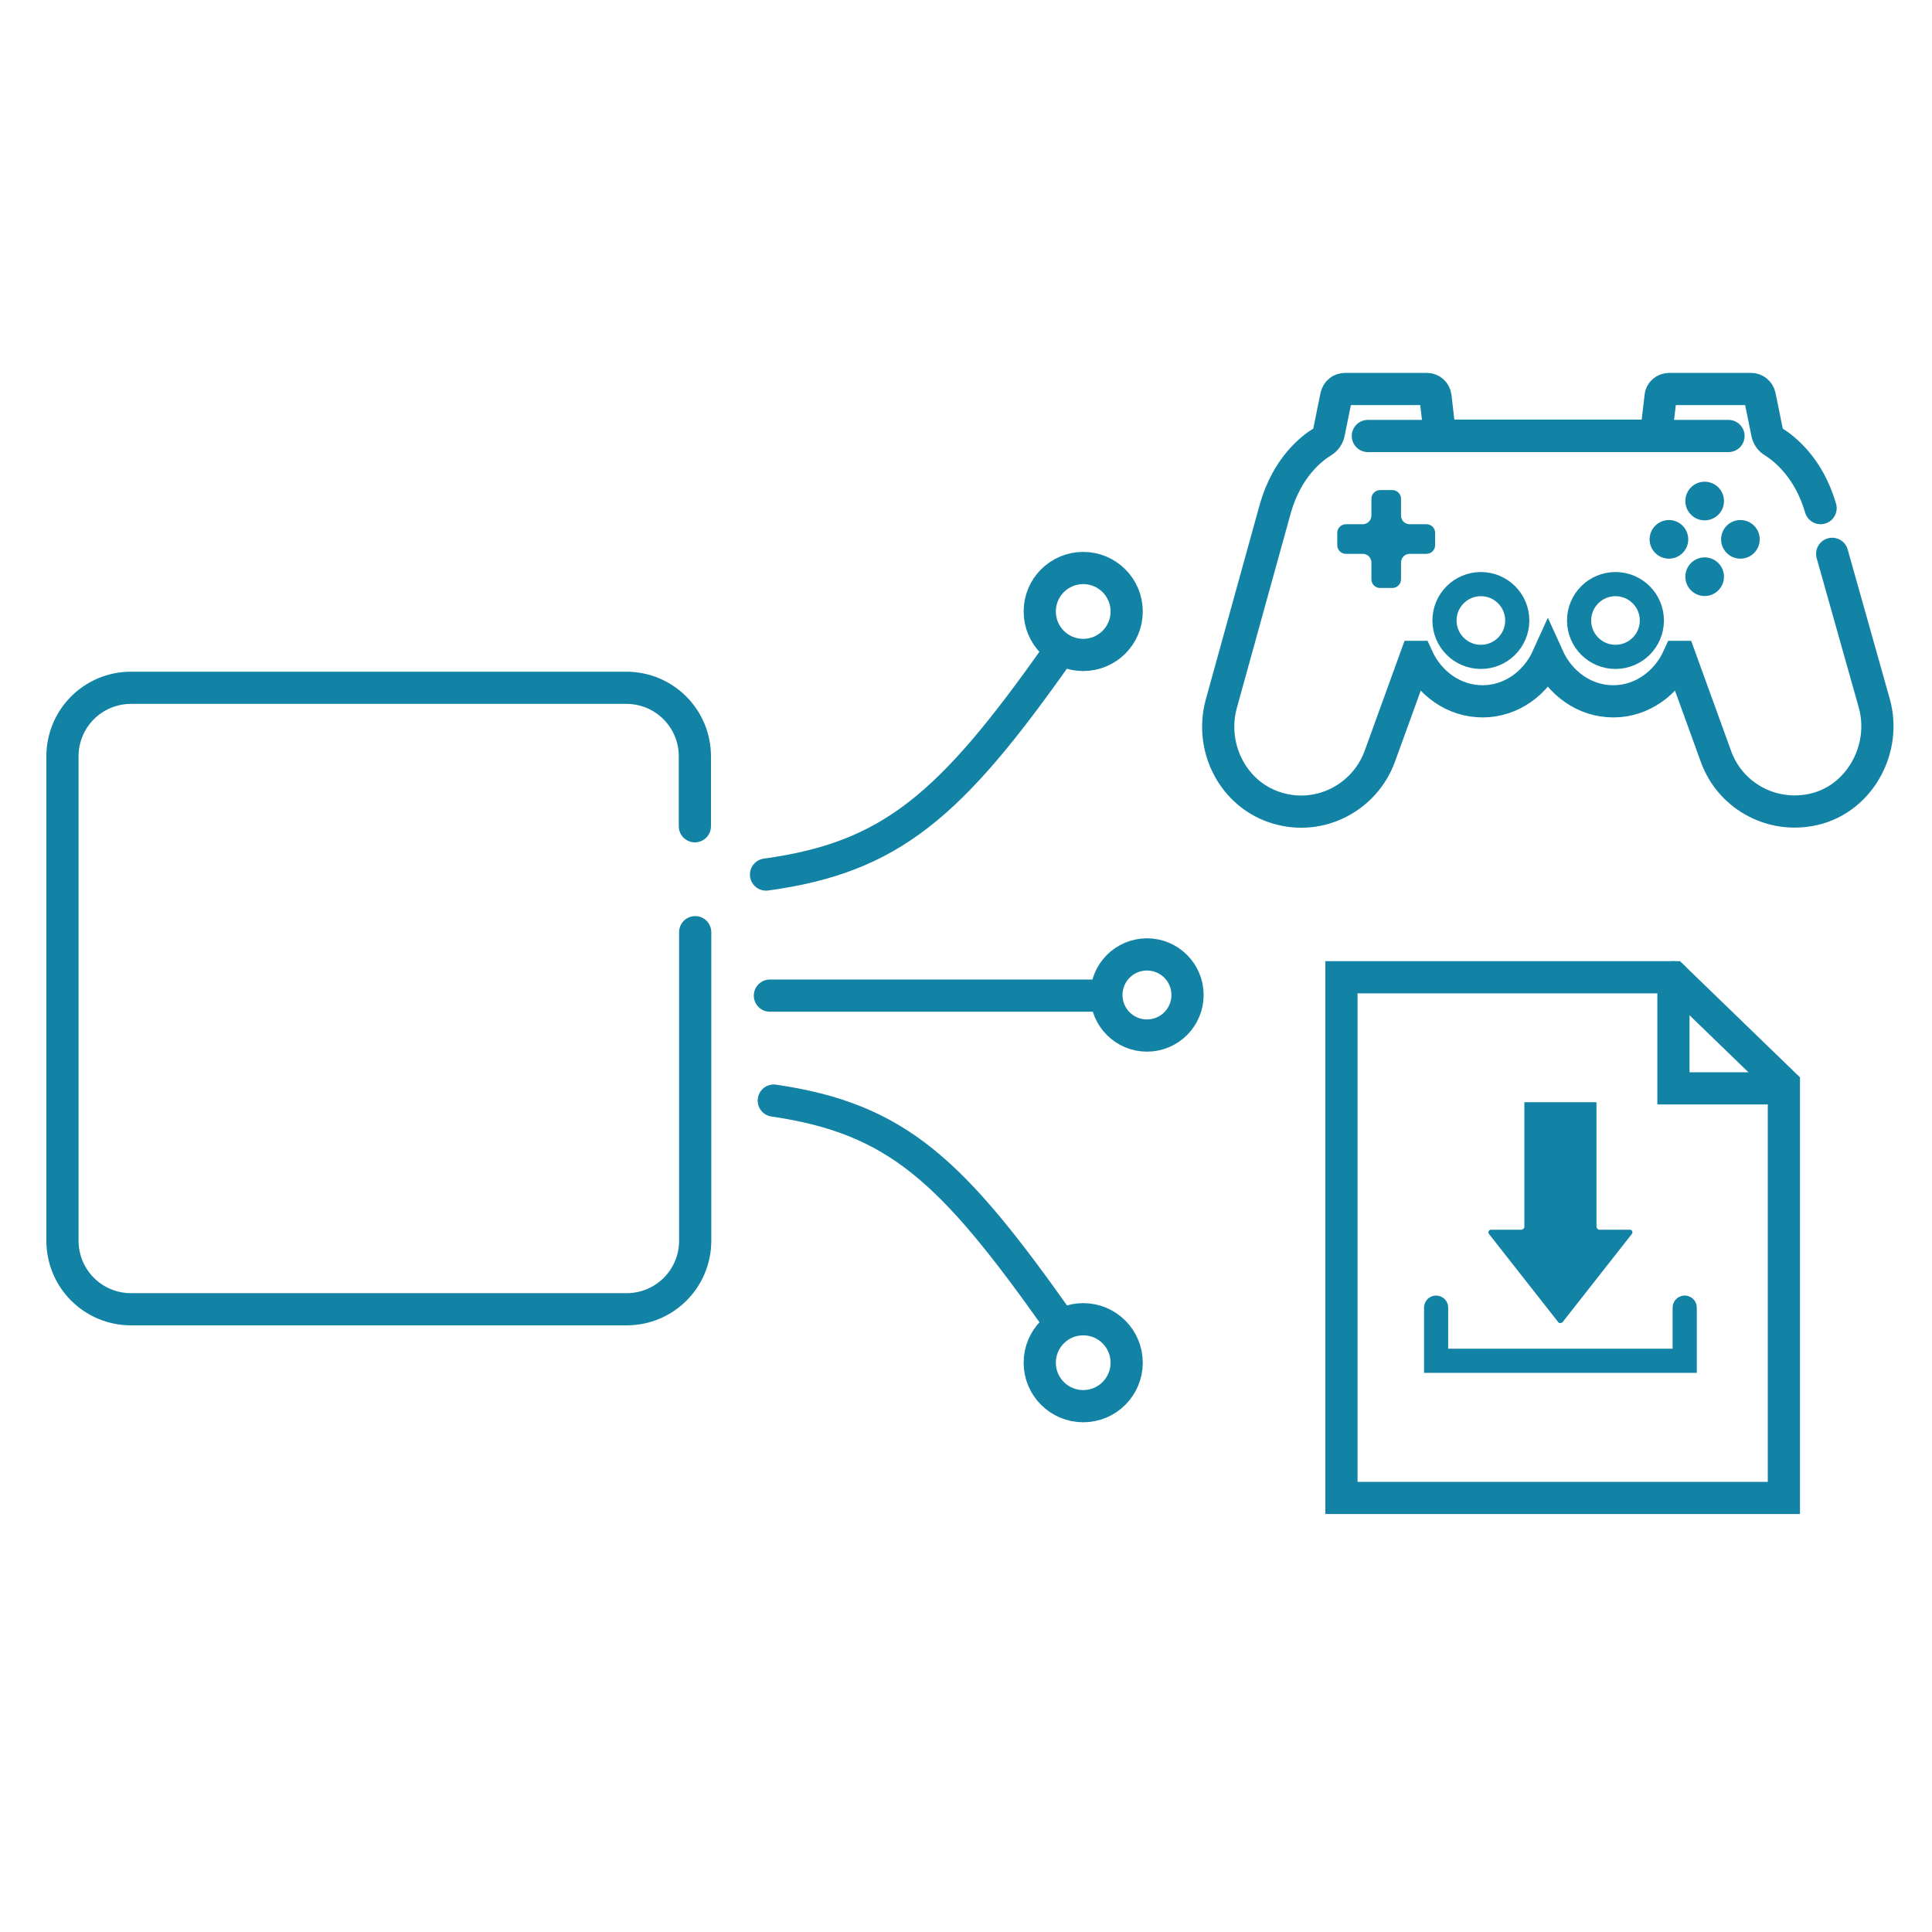 <?xml version="1.0" encoding="UTF-8"?>
<svg id="_圖層_1" data-name="圖層_1" xmlns="http://www.w3.org/2000/svg" version="1.1" viewBox="0 0 60 60">
  <!-- Generator: Adobe Illustrator 29.3.1, SVG Export Plug-In . SVG Version: 2.1.0 Build 151)  -->
  <defs>
    <style>
      .st0 {
        stroke-width: .75px;
      }

      .st0, .st1 {
        fill: none;
        stroke: #1383a5;
        stroke-linecap: round;
        stroke-miterlimit: 10;
      }

      .st2 {
        fill: #1383a5;
      }
    </style>
  </defs>
  <path class="st1" d="M21.59,28.95v9.58c0,1.18-.95,2.13-2.13,2.13H4.07c-1.18,0-2.13-.95-2.13-2.13v-15.04c0-1.18.95-2.13,2.13-2.13h15.38c1.18,0,2.13.95,2.13,2.13v2.17"/>
  <path class="st1" d="M24.03,34.18c3.85.56,5.55,2.2,8.82,6.82"/>
  <line class="st1" x1="33.98" y1="30.92" x2="23.91" y2="30.92"/>
  <circle class="st1" cx="35.62" cy="30.9" r="1.26"/>
  <circle class="st1" cx="33.64" cy="42.32" r="1.35"/>
  <path class="st1" d="M23.79,27.16c3.87-.53,5.73-2.13,9.06-6.86"/>
  <circle class="st1" cx="33.64" cy="18.99" r="1.35"/>
  <g>
    <g>
      <path class="st1" d="M56.54,15.78c-.37-1.27-1.13-1.85-1.46-2.06-.11-.06-.18-.17-.2-.29l-.23-1.13c-.03-.13-.14-.22-.27-.22h-2.54c-.14,0-.26.1-.27.24l-.14,1.21h-6.71l-.14-1.21c-.02-.14-.13-.24-.27-.24h-2.54c-.13,0-.24.09-.27.22l-.23,1.13c-.02.12-.1.23-.2.29-.33.2-1.09.78-1.46,2.06l-1.68,6.07c-.38,1.38.38,2.85,1.75,3.25,1.32.39,2.7-.33,3.17-1.61l1.12-3.09h.04c.37.82,1.14,1.38,2.03,1.38s1.66-.56,2.03-1.38h0c.37.82,1.14,1.38,2.03,1.38s1.66-.56,2.03-1.38h.04l1.12,3.09c.46,1.28,1.84,1.99,3.17,1.61s2.13-1.87,1.75-3.25l-1.31-4.65"/>
      <circle class="st0" cx="45.99" cy="19.27" r="1.13"/>
      <circle class="st0" cx="50.17" cy="19.27" r="1.13"/>
      <g>
        <circle class="st2" cx="52.94" cy="15.56" r=".6"/>
        <circle class="st2" cx="52.94" cy="17.91" r=".6"/>
      </g>
      <g>
        <circle class="st2" cx="54.05" cy="16.75" r=".6"/>
        <circle class="st2" cx="51.83" cy="16.75" r=".6"/>
      </g>
      <path class="st2" d="M44.3,16.28h-.52c-.15,0-.27-.12-.27-.27v-.52c0-.15-.12-.27-.27-.27h-.38c-.15,0-.27.12-.27.27v.52c0,.15-.12.27-.27.27h-.52c-.15,0-.27.12-.27.27v.38c0,.15.12.27.27.27h.52c.15,0,.27.12.27.27v.52c0,.15.12.27.27.27h.38c.15,0,.27-.12.27-.27v-.52c0-.15.12-.27.27-.27h.52c.15,0,.27-.12.27-.27v-.38c0-.15-.12-.27-.27-.27Z"/>
    </g>
    <line class="st1" x1="42.48" y1="13.54" x2="53.68" y2="13.54"/>
  </g>
  <g>
    <g>
      <polygon class="st1" points="55.4 46.52 41.66 46.52 41.66 30.35 51.97 30.35 55.4 33.67 55.4 46.52"/>
      <polyline class="st1" points="51.97 30.35 51.97 33.8 54.92 33.8"/>
    </g>
    <path class="st2" d="M49.58,34.23v3.88s.03.08.08.08h.96c.06,0,.1.07.06.13l-2.16,2.75s-.09.04-.12,0l-2.16-2.75c-.04-.05,0-.13.06-.13h.96s.08-.03.08-.08v-3.88h1.32"/>
    <polyline class="st0" points="44.6 40.61 44.6 42.26 52.32 42.26 52.32 40.61"/>
  </g>
</svg>